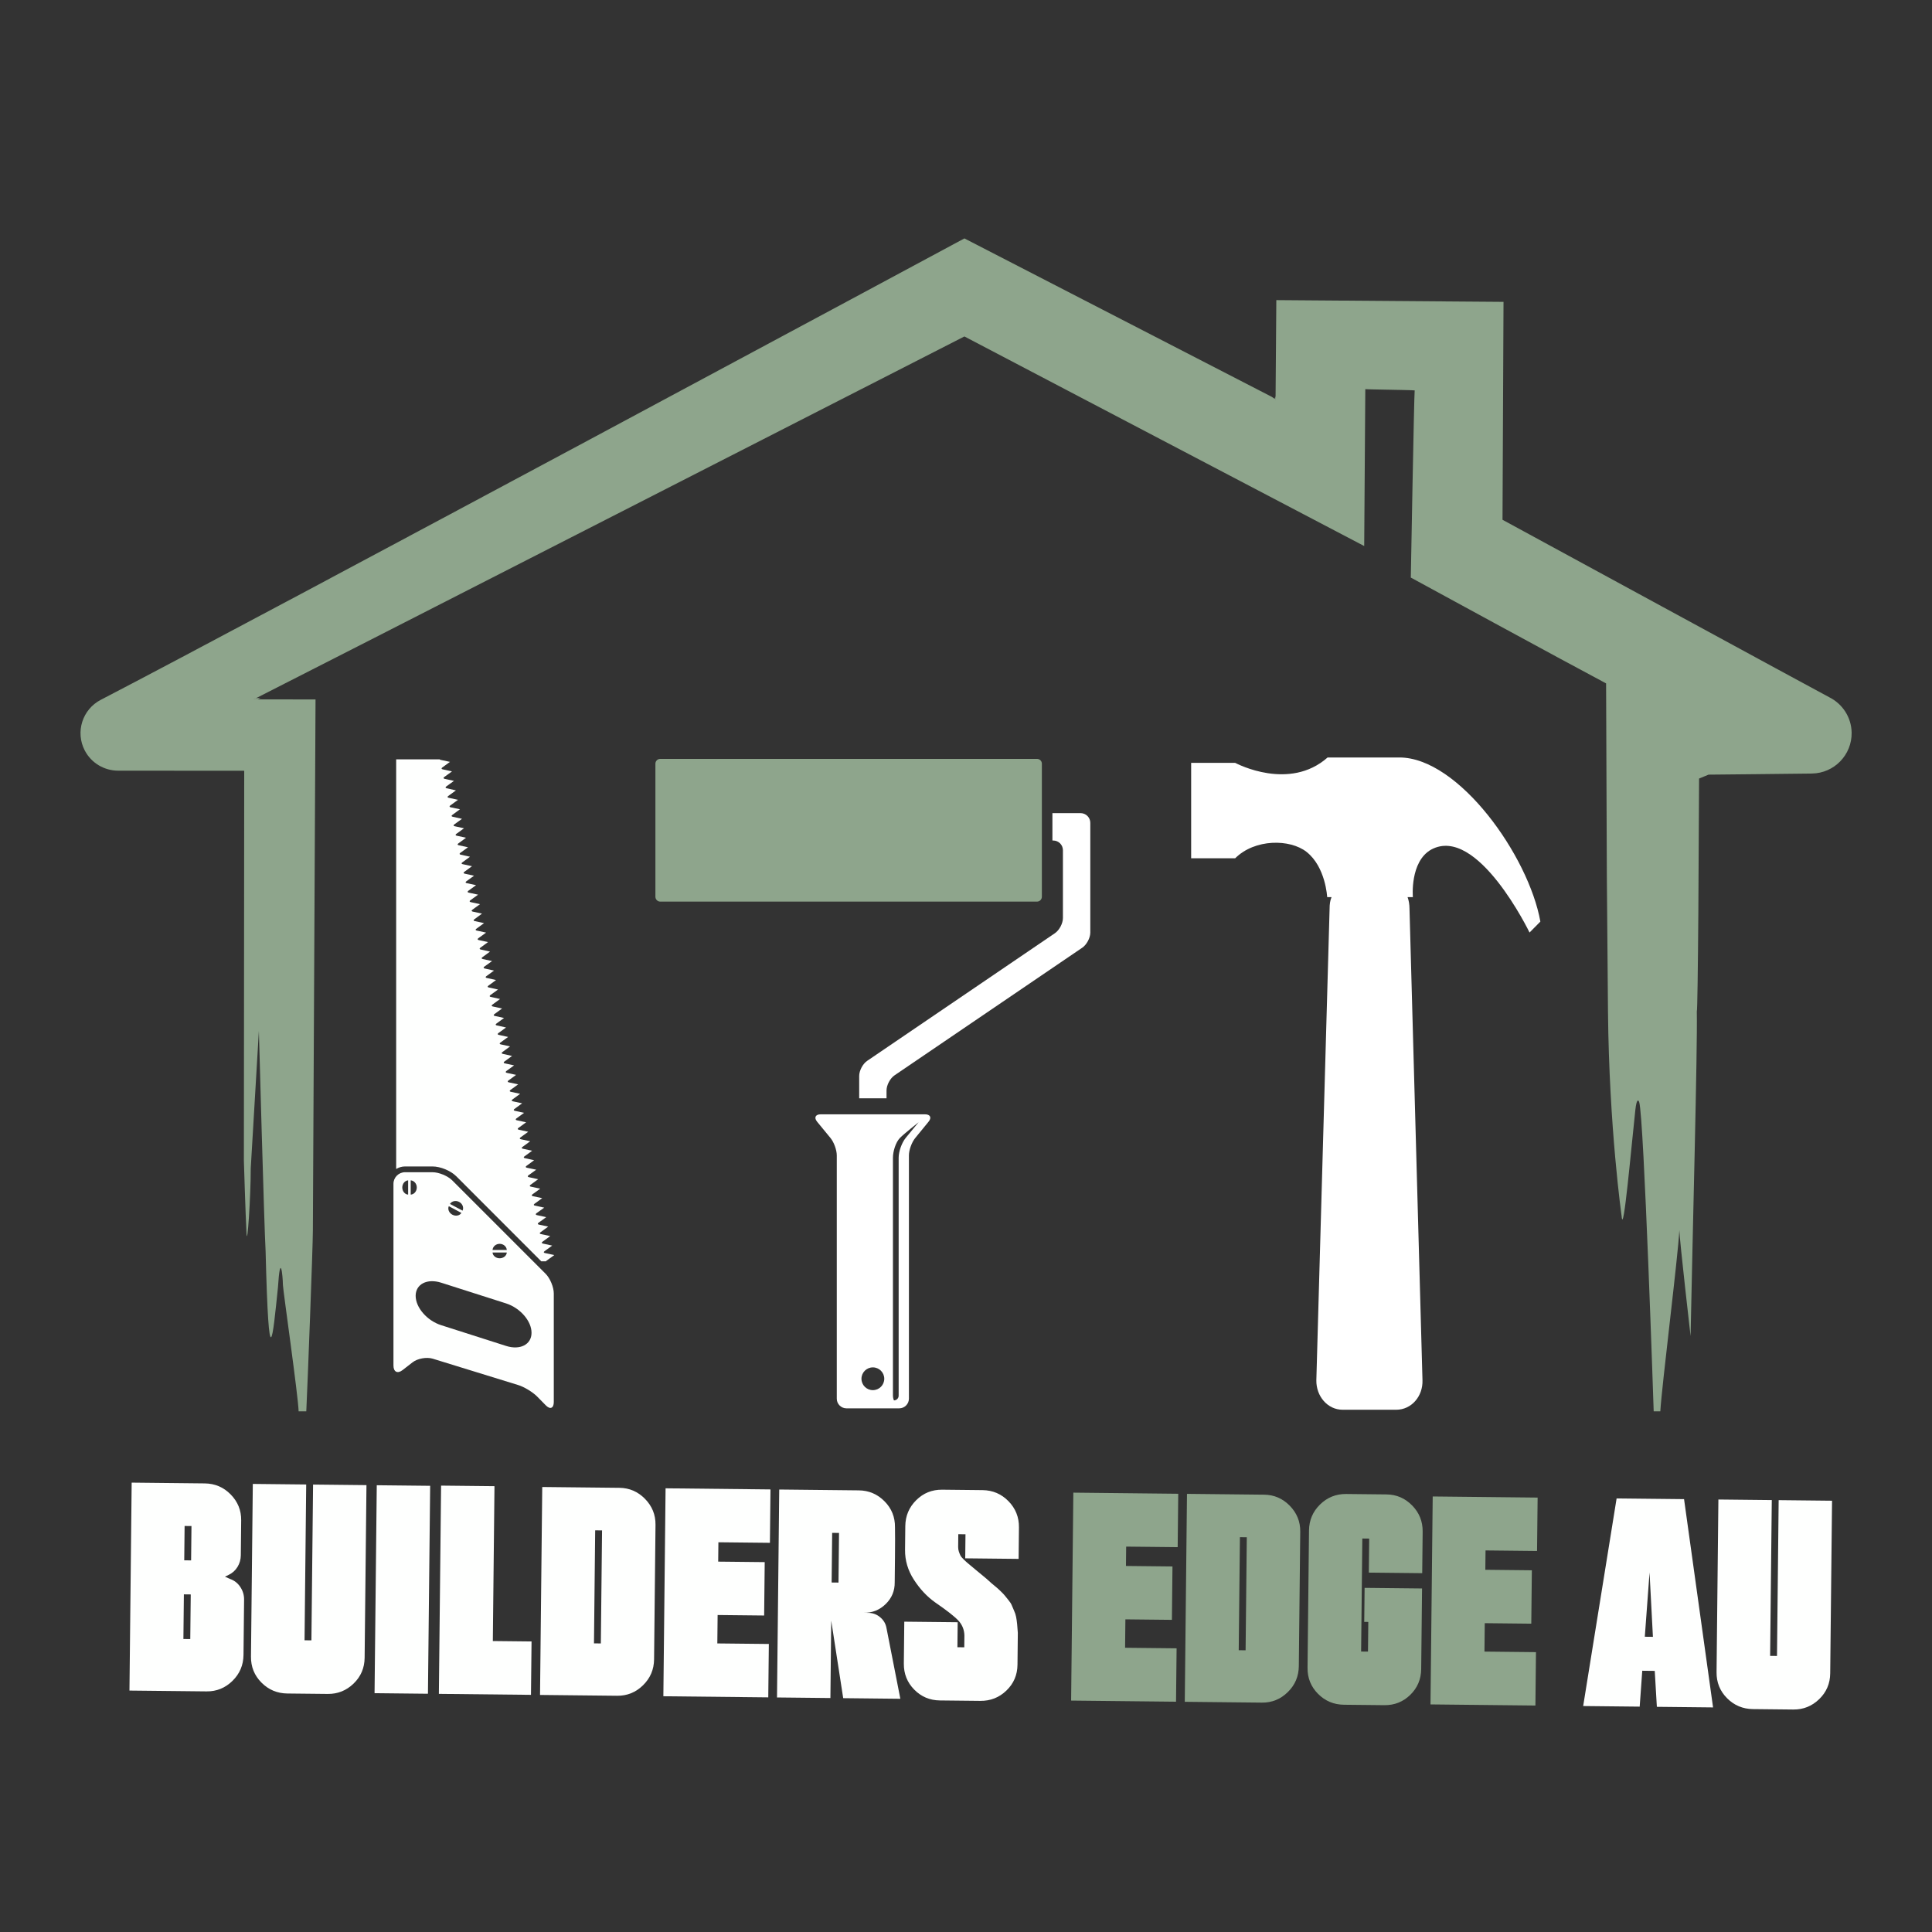 <?xml version="1.0" encoding="UTF-8" standalone="no"?> <svg xmlns="http://www.w3.org/2000/svg" xmlns:xlink="http://www.w3.org/1999/xlink" xmlns:serif="http://www.serif.com/" width="100%" height="100%" viewBox="0 0 3600 3600" version="1.1" xml:space="preserve" style="fill-rule:evenodd;clip-rule:evenodd;stroke-linejoin:round;stroke-miterlimit:2;"><rect x="0" y="0" width="3600" height="3600" fill="#333333" stroke="none"/> <g id="Layer-1" serif:id="Layer 1" transform="matrix(4.167,0,0,4.167,0,-262.091)"> <g transform="matrix(1,0,0,1,632.671,625.973)"> <path d="M0,-388.443C-0.02,-388.487 -0.02,-388.463 -0.02,-388.487C0.083,-388.467 0.104,-388.463 0,-388.443M-579.883,-218.455L-523.465,-218.414L-523.615,-44.125C-523.615,-44.125 -522.909,-20.413 -522.429,-11.418C-522.09,-5.095 -520.544,-27.615 -520.544,-40.686L-516.908,-102.071C-516.908,-102.071 -514.524,-14.097 -513.9,-3.554C-512.432,54.875 -510.712,35.121 -508.383,12.652C-507.355,-3.528 -506.241,6.913 -506.153,11.58C-506.056,14.201 -499.295,61.367 -499.139,68.023L-495.708,68.023C-495.118,55.806 -492.782,-5.28 -492.763,-12.751L-491.575,-250.305L-519.244,-250.351C-519.208,-250.366 -519.182,-250.386 -519.147,-250.393L-516.254,-250.428L-517.294,-250.489L-516.203,-251.011C-516.792,-251.011 -517.561,-250.919 -518.189,-250.868C-510.153,-254.834 -201.421,-412.625 -201.421,-412.625L-22.641,-318.907L-22.15,-389.087C-22.579,-388.913 -1.801,-388.719 -0.07,-388.499C-0.347,-386.471 -1.801,-304.807 -1.801,-304.807C-1.801,-304.807 68.85,-266.294 85.524,-257.485L85.86,-171.293L86.372,-110.756C86.876,-58.469 92.474,-19.254 92.474,-19.254C93.236,-9.495 96.833,-50.659 98.609,-66.774C99.214,-72.26 100.076,-71.056 100.337,-70.211C102.478,-63.295 106.809,68.023 106.809,68.023L109.77,68.023C110.501,55.946 117.718,-1.314 118.277,-12.959C118.452,-7.903 123.302,34.386 123.302,34.386C124.208,-11.688 126.42,-93.505 126.091,-110.756C126.337,-110.756 126.591,-130.347 126.775,-154.842L127.104,-214.938L131.341,-216.679C131.341,-216.679 173.258,-217.089 177.025,-217.166L177.608,-217.18C187.547,-217.34 195.471,-225.523 195.327,-235.463C195.204,-242.402 191.15,-248.381 185.338,-251.277C182.554,-252.669 39.205,-330.649 39.205,-330.649L39.655,-428.092L-61.938,-428.874L-62.276,-385.13L-62.296,-384.245L-62.296,-383.794C-62.296,-384.901 -62.358,-385.836 -62.358,-385.836L-62.665,-384.706L-63.483,-385.294L-63.813,-385.514L-63.964,-385.617L-201.421,-456.466C-201.421,-456.466 -518.482,-285.958 -587.601,-250.137C-595.836,-245.872 -599.05,-235.749 -594.787,-227.519C-591.803,-221.766 -585.942,-218.47 -579.883,-218.455" style="fill:#8ea58c;fill-rule:nonzero;"></path> </g> <g transform="matrix(1,0,0,1,625.767,693.291)"> <path d="M0,-291.675L-32.101,-291.675C-49.175,-276.587 -72.556,-288.819 -73.428,-289.261L-93.12,-289.261L-93.12,-246.606L-73.428,-246.606C-64.591,-255.407 -48.885,-255.231 -41.558,-249.481C-32.946,-242.742 -32.295,-229.237 -32.295,-229.237L-30.342,-229.237C-31.008,-227.655 -31.212,-225.944 -31.212,-224.062L-37.138,-13.173C-37.247,-6.021 -32.101,0 -25.4,0L-1.401,0C5.394,0 10.555,-6.021 10.322,-13.173L4.515,-224.062C4.515,-225.944 4.22,-227.655 3.659,-229.237L6.026,-229.237C6.026,-229.237 4.614,-245.066 14.209,-250.484C34.876,-261.694 58.198,-213.398 58.198,-213.398L63.04,-218.294C57.789,-247.699 26.488,-291.675 0,-291.675" style="fill:#fff;fill-rule:nonzero;"></path> </g> <g transform="matrix(1,0,0,1,-18.96,-0.422)"> <g transform="matrix(1,0,0,1,484.851,404.843)"> <path d="M0,59.472C0,60.672 -0.974,61.65 -2.181,61.65L-170.656,61.65C-171.836,61.65 -172.814,60.672 -172.814,59.472L-172.814,-0.029C-172.814,-1.218 -171.836,-2.178 -170.656,-2.178L-2.181,-2.178C-0.974,-2.178 0,-1.218 0,-0.029L0,59.472Z" style="fill:#8ea58c;fill-rule:nonzero;"></path> </g> <g transform="matrix(1,0,0,1,423.967,682.543)"> <path d="M0,-110.394C-1.77,-108.217 -3.158,-104.313 -3.158,-101.517L-3.158,4.892C-3.158,6.044 -4.108,6.988 -5.269,6.988C-5.269,6.988 -5.71,6.044 -5.71,4.892L-5.71,-101.517C-5.71,-104.313 -4.53,-108.375 -2.568,-110.394C-0.65,-112.318 5.77,-117.392 5.77,-117.392L0,-110.394ZM-14.688,2.407C-17.506,2.407 -19.787,0.129 -19.787,-2.691C-19.787,-5.492 -17.506,-7.775 -14.688,-7.775C-11.868,-7.775 -9.59,-5.492 -9.59,-2.691C-9.59,0.129 -11.868,2.407 -14.688,2.407M8.609,-120.936L-38.015,-120.936C-40.382,-120.936 -41.113,-119.435 -39.592,-117.593L-33.564,-110.255C-32.065,-108.375 -30.825,-104.96 -30.825,-102.557L-30.825,6.23C-30.825,8.589 -28.885,10.542 -26.494,10.542L-2.909,10.542C-0.508,10.542 1.429,8.589 1.429,6.23L1.429,-102.557C1.429,-104.96 2.679,-108.375 4.189,-110.255L10.187,-117.593C11.729,-119.435 11.009,-120.936 8.609,-120.936" style="fill:#fff;fill-rule:nonzero;"></path> </g> <g transform="matrix(1,0,0,1,502.167,554.446)"> <path d="M0,-127.517L-12.6,-127.517L-12.6,-115.271L-12.218,-115.271C-9.852,-115.271 -7.901,-113.334 -7.901,-110.941L-7.901,-80.591C-7.901,-78.207 -9.509,-75.166 -11.479,-73.828L-95.425,-16.754C-97.406,-15.415 -99.005,-12.379 -99.005,-9.976L-99.005,0L-86.778,0L-86.778,-3.496C-86.778,-5.894 -85.168,-8.94 -83.188,-10.278L0.758,-67.349C2.717,-68.686 4.341,-71.723 4.341,-74.106L4.341,-123.181C4.341,-125.569 2.397,-127.517 0,-127.517" style="fill:#fff;fill-rule:nonzero;"></path> </g> </g> <g transform="matrix(0.8,0,0,0.8,107.166,398.885)"> <g transform="matrix(1,0,0,1,-277.036,-14.126)"> <path d="M447.616,294.531C446.945,294.42 446.858,293.96 447.392,293.562L451.721,290.394L451.74,290.375L451.721,290.375L446.473,289.238C445.839,289.09 445.734,288.642 446.274,288.257L450.61,285.077L450.629,285.058L450.61,285.058L445.361,283.933C444.684,283.778 444.61,283.356 445.15,282.971L449.504,279.772L444.237,278.635C443.585,278.492 443.492,278.045 444.026,277.66L448.38,274.485L443.119,273.33C442.492,273.187 442.361,272.759 442.883,272.33L447.269,269.182L447.269,269.169L442,268.021C441.342,267.891 441.268,267.45 441.802,267.046L446.137,263.878L446.137,263.859L440.876,262.741C440.224,262.592 440.124,262.144 440.658,261.754L445.031,258.58L445.044,258.567L445.031,258.567L439.752,257.418C439.118,257.288 439.006,256.865 439.553,256.455L443.882,253.275L438.64,252.12C438,251.989 437.876,251.536 438.411,251.132L442.784,247.977L442.784,247.958L437.492,246.84C436.846,246.685 436.79,246.237 437.317,245.847L441.64,242.666L436.411,241.505C435.765,241.362 435.653,240.965 436.187,240.536L440.529,237.368L435.28,236.225C434.622,236.076 434.535,235.628 435.069,235.262L439.417,232.075L439.417,232.05L439.393,232.05L434.157,230.926C433.505,230.802 433.43,230.323 433.977,229.933L438.293,226.789L438.312,226.752L438.293,226.752L433.051,225.609C432.374,225.465 432.287,225.031 432.822,224.633L437.17,221.459L437.157,221.459L431.915,220.322C431.269,220.167 431.163,219.726 431.691,219.328L436.027,216.173L430.778,215.025C430.138,214.851 430.057,214.435 430.598,214.025L434.933,210.857L429.654,209.708C429.02,209.565 428.946,209.124 429.467,208.739L433.809,205.547L428.548,204.398C427.908,204.261 427.802,203.839 428.349,203.423L432.672,200.279L432.703,200.279L432.672,200.255L427.43,199.118C426.772,198.957 426.672,198.534 427.238,198.124L431.554,194.956L431.579,194.956L431.554,194.956L426.312,193.82C425.654,193.671 425.585,193.236 426.101,192.813L430.449,189.645L425.181,188.521C424.53,188.366 424.436,187.931 425.001,187.515L429.317,184.371L429.305,184.371L424.062,183.204C423.416,183.03 423.317,182.626 423.851,182.247L428.18,179.042L422.926,177.894C422.292,177.769 422.198,177.303 422.745,176.931L427.081,173.75L421.826,172.589C421.18,172.458 421.087,172.018 421.608,171.632L425.944,168.465L420.714,167.303C420.043,167.155 419.963,166.707 420.509,166.322L424.832,163.161L419.59,161.993C418.932,161.875 418.858,161.422 419.403,161.018L423.714,157.85L418.459,156.706C417.826,156.539 417.714,156.135 418.261,155.726L422.59,152.551L422.609,152.539L422.572,152.539L417.367,151.384C416.683,151.253 416.622,150.831 417.112,150.408L421.454,147.247L416.212,146.085C415.554,145.942 415.479,145.501 416.025,145.129L420.336,141.948L420.361,141.936L420.336,141.936L415.118,140.787C414.447,140.638 414.36,140.19 414.894,139.811L419.217,136.656L413.988,135.488C413.317,135.352 413.212,134.929 413.752,134.488L418.119,131.34L412.876,130.203C412.193,130.029 412.125,129.595 412.671,129.216L416.982,126.054L411.74,124.88C411.082,124.762 410.995,124.321 411.542,123.899L415.865,120.725L410.635,119.601C409.964,119.439 409.877,119.004 410.411,118.607L414.753,115.446L414.753,115.415L409.505,114.291C408.846,114.136 408.753,113.676 409.293,113.328L413.629,110.147L413.629,110.128L408.374,108.985C407.709,108.842 407.629,108.414 408.175,108.022L412.511,104.817L407.282,103.687C406.617,103.525 406.524,103.109 407.052,102.693L411.381,99.538L406.152,98.389C405.494,98.234 405.394,97.799 405.928,97.408L410.288,94.24L410.307,94.221L410.288,94.221L405.02,93.084C404.362,92.936 404.293,92.501 404.785,92.115L409.157,88.935L409.182,88.91L409.157,88.91L403.89,87.78C403.244,87.636 403.145,87.215 403.691,86.799L408.045,83.644L408.045,83.637L402.79,82.482C402.113,82.321 402.014,81.905 402.572,81.507L406.908,78.314L406.908,78.31L401.653,77.173C400.982,77.036 400.895,76.602 401.442,76.21L405.802,73.023L400.541,71.868C399.889,71.725 399.795,71.291 400.311,70.906L404.671,67.731L399.392,66.583C398.771,66.421 398.671,65.999 399.231,65.614L403.553,62.421L403.553,62.402L398.318,61.259C397.647,61.128 397.547,60.688 398.088,60.29L402.437,57.135L402.437,57.116L397.169,55.961C396.511,55.817 396.424,55.408 396.958,55.004L401.318,51.83L401.318,51.824L401.305,51.824L396.056,50.656C395.416,50.513 395.292,50.115 395.864,49.68L400.187,46.493L394.919,45.382C394.261,45.221 394.174,44.792 394.733,44.388L399.055,41.24L399.08,41.215L399.055,41.215L393.801,40.054C393.155,39.923 393.055,39.47 393.589,39.11L397.919,35.942L392.683,34.744C392.049,34.613 391.938,34.184 392.484,33.774L396.826,30.619L391.578,29.482C390.919,29.334 390.832,28.879 391.348,28.489L395.702,25.34L395.721,25.321L395.702,25.321L390.453,24.16C389.813,24.023 389.721,23.595 390.236,23.184L394.59,20.004L389.329,18.873C389.068,18.805 388.932,18.699 388.863,18.587L364.521,18.587L364.521,247.56C365.981,246.684 367.652,246.144 369.453,246.144L384.832,246.144C389.292,246.144 395.007,248.523 398.149,251.654L445.616,299.158L448.261,299.158C448.324,299.04 448.398,298.959 448.51,298.866L452.883,295.704L452.883,295.674L447.616,294.531Z" style="fill:#fefffe;fill-rule:nonzero;"></path> </g> <g transform="matrix(1,0,0,1,-277.036,-14.126)"> <path d="M395.863,253.928C393.336,251.412 388.397,249.374 384.832,249.374L369.453,249.374C365.925,249.374 363.006,252.281 363.006,255.828L363.006,357.444C363.006,361.009 365.317,362.152 368.111,359.954L373.652,355.655C376.453,353.463 381.528,352.562 384.925,353.587L432.671,368.308C436.087,369.339 440.895,372.289 443.379,374.805L448.124,379.638C450.591,382.178 452.628,381.339 452.628,377.775L452.628,317.165C452.628,313.612 450.56,308.631 448.05,306.128L395.863,253.928ZM422.367,289.394C424.51,289.394 426.237,290.935 426.361,292.829L418.391,292.829C418.522,290.935 420.237,289.394 422.367,289.394ZM426.361,294.246C426.237,296.01 424.509,297.481 422.367,297.481C420.237,297.481 418.522,296.009 418.391,294.246L426.361,294.246ZM399.714,265.965C401.639,266.959 402.435,269.157 401.639,270.847L394.589,267.089C395.596,265.5 397.838,264.959 399.714,265.965ZM393.938,268.344L400.981,272.115C400.037,273.655 397.807,274.121 395.931,273.108C394.025,272.102 393.205,269.984 393.938,268.344ZM371.21,261.884C369.428,261.784 367.942,260.052 367.942,257.884C367.942,255.766 369.427,254.033 371.21,253.915L371.21,261.884ZM372.645,261.884L372.645,253.915C374.508,254.033 376.049,255.766 376.049,257.884C376.049,260.052 374.508,261.785 372.645,261.884ZM425.907,346.445L389.652,334.861C381.752,332.34 375.41,324.991 375.41,318.425C375.44,311.866 381.863,308.612 389.733,311.133L425.982,322.705C433.851,325.239 440.224,332.581 440.187,339.158C440.168,345.711 433.777,348.973 425.907,346.445Z" style="fill:#fefffe;fill-rule:nonzero;"></path> </g> </g> <g transform="matrix(0.376,0.004,-0.004,0.376,22.079,692.974)"> <path d="M216.872,199.729C222.071,201.461 226.217,204.618 229.312,209.197C232.406,213.777 233.953,218.79 233.953,224.236L233.953,289.96C233.953,302.09 229.683,312.425 221.142,320.965C212.602,329.506 202.391,333.776 190.508,333.776L98.792,333.776L98.792,86.475L185.681,86.475C197.811,86.475 208.146,90.745 216.687,99.286C225.227,107.826 229.497,118.038 229.497,129.92L229.497,171.508C229.497,176.459 228.259,181.039 225.784,185.247C223.308,189.455 219.843,192.673 215.387,194.901L210.931,197.129C212.664,197.872 214.644,198.738 216.872,199.729ZM170.457,271.765L170.457,218.666L162.288,218.666L162.288,271.765L170.457,271.765ZM170.457,178.192L170.457,137.346L162.288,137.346L162.288,178.192L170.457,178.192Z" style="fill:#fefffe;fill-rule:nonzero;"></path> <path d="M314.53,86.475L378.026,86.475L378.026,291.817C378.026,303.946 373.756,314.22 365.216,322.636C356.675,331.053 346.464,335.261 334.582,335.261L286.681,335.261C274.551,335.261 264.216,331.053 255.675,322.636C247.135,314.22 242.865,303.946 242.865,291.817L242.865,86.475L306.361,86.475L306.361,271.765L314.53,271.765L314.53,86.475Z" style="fill:#fefffe;fill-rule:nonzero;"></path> <rect x="390.28" y="86.475" width="63.496" height="247.301" style="fill:#fefffe;fill-rule:nonzero;"></rect> <path d="M530.269,270.28L576.313,270.28L576.313,333.776L466.772,333.776L466.772,86.104L530.269,86.104L530.269,270.28Z" style="fill:#fefffe;fill-rule:nonzero;"></path> <path d="M678.798,86.475C690.68,86.475 700.891,90.745 709.432,99.286C717.972,107.826 722.242,118.038 722.242,129.92L722.242,289.96C722.242,302.09 717.972,312.425 709.432,320.965C700.891,329.506 690.68,333.776 678.798,333.776L587.081,333.776L587.081,86.475L678.798,86.475ZM658.746,271.765L658.746,137.346L650.577,137.346L650.577,271.765L658.746,271.765Z" style="fill:#fefffe;fill-rule:nonzero;"></path> <path d="M733.753,86.475L858.518,86.475L858.518,149.971L797.25,149.971L797.25,172.993L852.577,172.993L852.577,236.489L797.25,236.489L797.25,270.28L858.518,270.28L858.518,333.776L733.753,333.776L733.753,86.475Z" style="fill:#fefffe;fill-rule:nonzero;"></path> <path d="M998.135,249.486L1015.59,333.776L947.635,333.776L932.411,241.688L932.411,333.776L868.915,333.776L868.915,86.475L963.602,86.475C975.484,86.475 985.696,90.683 994.236,99.1C1002.78,107.517 1007.05,117.79 1007.05,129.92C1007.29,137.841 1007.42,149.724 1007.42,165.567L1007.42,195.273C1007.67,205.422 1004.2,214.086 997.021,221.265C989.842,228.444 981.178,232.034 971.029,232.034L976.598,232.034C981.797,232.034 986.438,233.705 990.523,237.046C994.608,240.388 997.145,244.535 998.135,249.486ZM940.58,196.387L940.58,137.346L932.411,137.346L932.411,196.387L940.58,196.387Z" style="fill:#fefffe;fill-rule:nonzero;"></path> <path d="M1019.3,156.655L1019.3,128.435C1019.3,116.305 1023.51,105.97 1031.93,97.429C1040.34,88.889 1050.62,84.618 1062.75,84.618L1110.65,84.618C1122.78,84.618 1133.11,88.889 1141.65,97.429C1150.19,105.97 1154.46,116.305 1154.46,128.435L1154.46,165.938L1090.97,165.938L1090.97,137.346L1082.42,137.346L1082.42,152.571C1082.42,154.551 1082.74,156.408 1083.35,158.14C1083.97,159.873 1084.59,161.359 1085.21,162.596C1085.83,163.834 1087.25,165.505 1089.48,167.609C1091.71,169.713 1093.69,171.446 1095.42,172.808C1097.15,174.169 1100.19,176.645 1104.52,180.234C1108.85,183.824 1112.75,186.98 1116.22,189.703C1117.21,190.693 1119.25,192.488 1122.34,195.087C1125.44,197.686 1127.48,199.357 1128.47,200.1C1129.46,200.842 1131.19,202.39 1133.67,204.741C1136.14,207.093 1137.81,208.826 1138.68,209.94C1139.55,211.054 1140.97,212.787 1142.95,215.138C1144.93,217.49 1146.23,219.471 1146.85,221.08C1147.47,222.689 1148.4,224.793 1149.63,227.392C1150.87,229.991 1151.74,232.529 1152.23,235.004C1152.73,237.48 1153.16,240.326 1153.53,243.545C1153.9,246.763 1154.21,250.228 1154.46,253.942L1154.46,291.817C1154.46,303.946 1150.19,314.22 1141.65,322.636C1133.11,331.053 1122.78,335.261 1110.65,335.261L1062.75,335.261C1050.62,335.261 1040.34,331.053 1031.93,322.636C1023.51,314.22 1019.3,303.946 1019.3,291.817L1019.3,242.059L1082.8,242.059L1082.8,271.765L1090.97,271.765L1090.97,257.655C1090.72,250.971 1088.37,245.216 1083.91,240.388C1079.45,235.561 1070.05,228.32 1055.69,218.666C1046.04,211.982 1037.56,203.132 1030.26,192.116C1022.95,181.1 1019.3,169.28 1019.3,156.655Z" style="fill:#fefffe;fill-rule:nonzero;"></path> <path d="M1218.7,86.475L1343.46,86.475L1343.46,149.971L1282.2,149.971L1282.2,172.993L1337.52,172.993L1337.52,236.489L1282.2,236.489L1282.2,270.28L1343.46,270.28L1343.46,333.776L1218.7,333.776L1218.7,86.475Z" style="fill:#8ea58c;fill-rule:nonzero;"></path> <path d="M1445.58,86.475C1457.46,86.475 1467.67,90.745 1476.21,99.286C1484.75,107.826 1489.02,118.038 1489.02,129.92L1489.02,289.96C1489.02,302.09 1484.75,312.425 1476.21,320.965C1467.67,329.506 1457.46,333.776 1445.58,333.776L1353.86,333.776L1353.86,86.475L1445.58,86.475ZM1425.53,271.765L1425.53,137.346L1417.36,137.346L1417.36,271.765L1425.53,271.765Z" style="fill:#8ea58c;fill-rule:nonzero;"></path> <path d="M1634.58,291.817C1634.58,303.946 1630.37,314.22 1621.96,322.636C1613.54,331.053 1603.27,335.261 1591.14,335.261L1543.24,335.261C1531.11,335.261 1520.77,331.053 1512.23,322.636C1503.69,314.22 1499.42,303.946 1499.42,291.817L1499.42,128.435C1499.42,116.305 1503.69,105.97 1512.23,97.429C1520.77,88.889 1531.11,84.618 1543.24,84.618L1591.14,84.618C1603.02,84.618 1613.23,88.889 1621.77,97.429C1630.31,105.97 1634.58,116.305 1634.58,128.435L1634.58,177.82L1571.09,177.82L1571.09,137.346L1562.92,137.346L1562.92,271.765L1571.09,271.765L1571.09,236.489L1566.26,236.489L1566.26,196.015L1634.58,196.015L1634.58,291.817Z" style="fill:#8ea58c;fill-rule:nonzero;"></path> <path d="M1646.09,86.475L1770.86,86.475L1770.86,149.971L1709.59,149.971L1709.59,172.993L1764.92,172.993L1764.92,236.489L1709.59,236.489L1709.59,270.28L1770.86,270.28L1770.86,333.776L1646.09,333.776L1646.09,86.475Z" style="fill:#8ea58c;fill-rule:nonzero;"></path> <path d="M1945.01,86.475L1982.14,333.776L1915.3,333.776L1912.33,291.074L1897.48,291.074L1894.88,333.776L1827.67,333.776L1864.8,86.475L1945.01,86.475ZM1900.08,250.6L1909.73,250.6L1904.9,174.107L1900.08,250.6Z" style="fill:#fefffe;fill-rule:nonzero;"></path> <path d="M2057.52,86.475L2121.01,86.475L2121.01,291.817C2121.01,303.946 2116.74,314.22 2108.2,322.636C2099.66,331.053 2089.45,335.261 2077.57,335.261L2029.67,335.261C2017.54,335.261 2007.21,331.053 1998.66,322.636C1990.12,314.22 1985.85,303.946 1985.85,291.817L1985.85,86.475L2049.35,86.475L2049.35,271.765L2057.52,271.765L2057.52,86.475Z" style="fill:#fefffe;fill-rule:nonzero;"></path> </g> </g> </svg> 